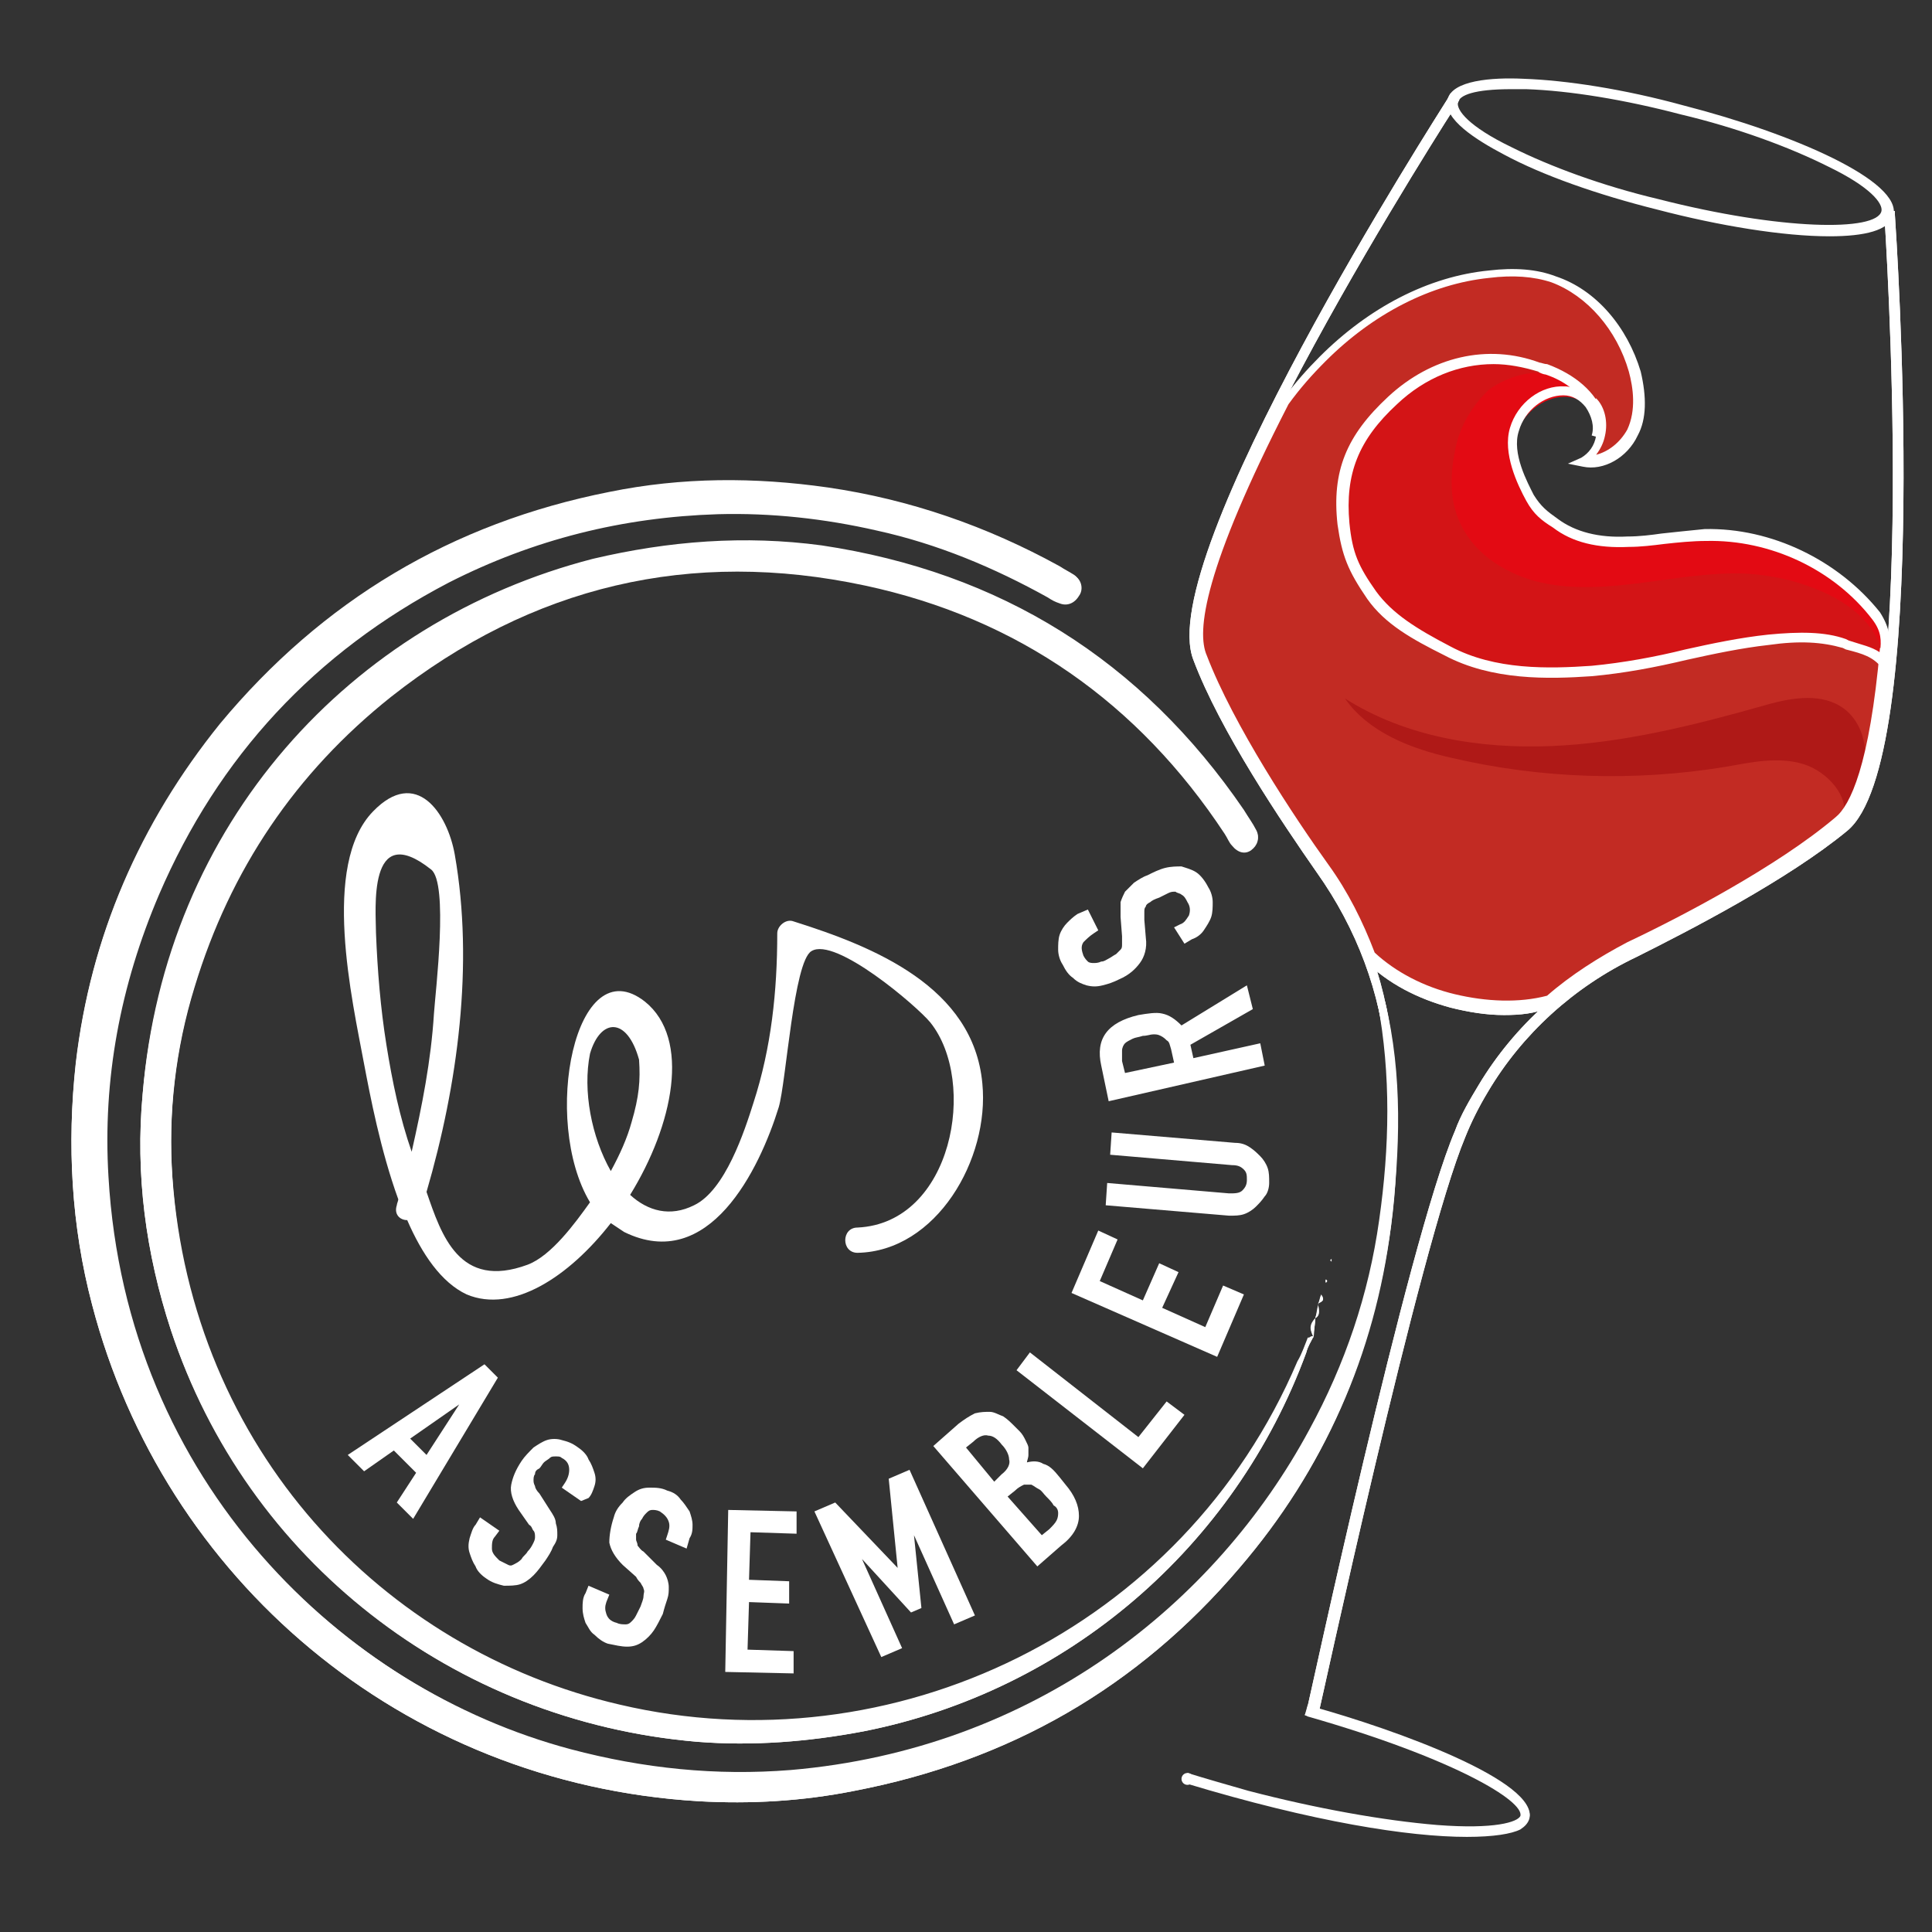 <?xml version="1.0" encoding="utf-8"?>
<!-- Generator: $$$/GeneralStr/196=Adobe Illustrator 27.6.0, SVG Export Plug-In . SVG Version: 6.00 Build 0)  -->
<svg version="1.1" id="Calque_1" xmlns="http://www.w3.org/2000/svg" xmlns:xlink="http://www.w3.org/1999/xlink" x="0px" y="0px"
	 viewBox="0 0 130 130" style="enable-background:new 0 0 130 130;" xml:space="preserve" width="130" height="130">
<rect x="0" y="0" width="130" height="130" fill="#333333" stroke="none"/>
<style type="text/css">
	.st0{fill:#C22B23;}
	.st1{fill:#D31416;}
	.st2{fill:#E30A13;}
	.st3{fill:#AF1917;}
	.st4{fill:#FFFFFF;}
</style>
<g id="Logo_Blanc__x2B__Verre_Rouge">
	<g>
		<g>
			<path class="st0" d="M86.6,27c-3.7,7.2-6.6,14.3-5.5,17.1c1.8,4.7,5.9,10.8,8.2,14.1c1.3,1.8,2.3,3.8,3.1,5.9
				c1.4,1.4,3.4,2.4,5.5,3c2.2,0.6,4.4,0.6,6.3,0.1l0.1,0c1.6-1.4,3.4-2.6,5.4-3.5c3.6-1.7,10.1-5.1,14-8.4
				c1.7-1.4,2.6-5.9,3.1-11.5c0,0,0,0,0-0.1c-1.1-2-3.1-3.2-5.2-4.1c-2-0.9-4.2-1.5-6.3-2c-2.2-0.4-4.5,0.3-6.7-0.2
				c-2.2-0.6-5-1.5-6.3-3.3c-1.3-1.8-0.9-5.5,0.7-7c1.1-1,3.1-1,4.2,0.1c1,1.1,0.7,3.3-0.7,3.9c1.4,0.3,2.8-0.7,3.3-1.9
				c0.6-1.3,0.5-2.7,0.2-4.1c-0.7-2.8-2.7-5.3-5.4-6.2c-1.4-0.5-2.9-0.5-4.3-0.3C95.9,19,92,21.2,89,24.2C88.1,25.1,87.3,26,86.6,27
				z"/>
		</g>
		<path class="st1" d="M127.2,45.5c-0.8-1.5-1.7-1.7-3.3-2.1c-1.6-0.5-3.4-0.4-5.1-0.3c-4,0.5-7.8,1.8-11.8,2.1
			c-3.3,0.3-6.7,0.2-9.6-1.3c-2.1-1.1-3.9-2.1-5.1-3.7c-1.3-1.8-1.7-2.8-1.9-4.8c-0.4-3.5,0.7-5.9,3.3-8.3c4.5-4.2,10-2.7,13.1-0.2
			c-2.3-1.6-4.5,0.2-4.9,1.5c-0.3,1.2-0.2,2.5,0.2,3.7c0.4,1.3,1.1,2.5,2.2,3.3c1.3,1,3,1.3,4.6,1.3c1.6,0,3.3-0.1,4.9,0
			c1.4,0.1,2.8,0.5,4.2,1c2.2,0.7,4.3,1.4,6.2,2.7C126,41.7,126.8,42.9,127.2,45.5z"/>
		<path class="st2" d="M107.7,28.2c-0.7-2.2-2.6-3-4.1-3.1c-1.2-0.1-2.8,0.6-3.5,1.2c-1.2,1.2-1.7,2.3-2,3.2c-0.5,1.9-0.7,4,0.2,5.8
			c1,2.1,3.2,3.4,5.4,3.9c2.2,0.5,4.6,0.3,6.9,0c2.3-0.3,4.6-0.7,6.9-0.6c1.6,0.1,3.1,0.4,4.6,1c1.3,0.5,2.5,1.2,3.4,2.2
			c0.9,1,1.5,2.4,1.4,3.7c0.5-1.2,0.3-2.6-0.6-3.8c-2.7-3.4-7-5.5-11.4-5.4c-1.7,0-3.4,0.4-5.2,0.5c-1.7,0.1-3.5-0.2-4.9-1.2
			c-0.8-0.5-1.2-0.9-1.7-1.7c-0.8-1.3-1.5-3.2-1.1-4.6c0.4-1.4,1.8-2.6,3.3-2.6c1.5,0,2.6,1.6,2.3,3.1
			C107.6,29.3,107.8,28.6,107.7,28.2z"/>
		<path class="st3" d="M124,55c0.8-1.2,1.4-2.5,1.5-3.9c0.1-1.4-0.5-2.9-1.7-3.6c-1.5-0.9-3.5-0.5-5.2,0c-4.6,1.3-9.4,2.5-14.2,2.7
			c-4.8,0.2-9.8-0.6-13.9-3.2c1.6,2.3,4.5,3.4,7.2,4c6,1.4,12.3,1.6,18.4,0.6c1.7-0.3,3.5-0.7,5.2-0.2S124.5,53.7,124,55z"/>
		<g>
			<path class="st4" d="M101.3,67.9c-1.1,0-2.3-0.2-3.5-0.5c-2.2-0.6-4.2-1.7-5.7-3.1L92,64.4l0-0.1c-0.8-2.1-1.8-4-3-5.8
				c-2.3-3.3-6.4-9.5-8.3-14.2c-1-2.5,0.9-8.3,5.6-17.4l0,0c0.8-1.1,1.7-2.1,2.5-2.9c3.3-3.3,7.3-5.4,11.4-5.8
				c1.7-0.2,3.2-0.1,4.5,0.4c2.7,0.9,4.8,3.4,5.7,6.4c0.4,1.7,0.4,3.2-0.2,4.3c-0.7,1.5-2.3,2.4-3.7,2.1l-1-0.2l0.9-0.4
				c0.5-0.3,0.9-0.8,1-1.5c0.1-0.7,0-1.5-0.5-2l0.5-0.5c0.6,0.6,0.8,1.6,0.6,2.5c-0.1,0.5-0.3,0.9-0.6,1.3c0.8-0.2,1.6-0.8,2.1-1.7
				c0.6-1.3,0.4-2.8,0.1-3.9c-0.8-2.8-2.8-5.1-5.2-6c-1.2-0.4-2.6-0.5-4.2-0.3c-3.9,0.4-7.8,2.4-11,5.6c-0.9,0.9-1.7,1.8-2.5,2.9
				c-5.7,11.1-6.2,15.3-5.5,16.9c1.8,4.7,5.9,10.9,8.2,14.1c1.3,1.8,2.3,3.8,3.1,5.9c1.4,1.3,3.3,2.3,5.4,2.8
				c2.1,0.5,4.3,0.6,6.2,0.1c1.6-1.4,3.5-2.6,5.4-3.6c3.6-1.7,10.1-5.1,14-8.4c1-0.8,2.3-3.5,3-11.4l0.2,0l0.4-0.2c0,0,0,0,0,0.1
				l0.1,0.1l0,0.1c-0.5,6.6-1.6,10.5-3.2,11.8c-3.9,3.3-10.6,6.7-14.2,8.5c-1.9,0.9-3.7,2.1-5.3,3.5l-0.1,0l-0.1,0
				C103.4,67.8,102.3,67.9,101.3,67.9z"/>
		</g>
		<g>
			<path class="st4" d="M111.6,13.9c-8.3-2.1-14.4-5.2-13.9-7.1c0.5-1.8,7.3-1.6,15.6,0.5s14.4,5.2,13.9,7.1
				C126.7,16.3,119.8,16.1,111.6,13.9z M113.2,7.5c-7.9-2-14.9-2.3-15.3-0.7c-0.4,1.7,5.9,4.8,13.7,6.9s14.9,2.3,15.3,0.7
				C127.4,12.7,121.1,9.6,113.2,7.5z"/>
			<path class="st4" d="M123.1,15.9c-3.1,0-7.4-0.7-11.6-1.8c-4-1-7.7-2.3-10.3-3.7c-1.9-1-4.1-2.4-3.8-3.7c0.3-1.3,3-1.5,5.1-1.4
				c2.9,0.1,6.8,0.7,10.8,1.8c7.4,1.9,14.7,5.1,14.1,7.4C127.1,15.5,125.5,15.9,123.1,15.9z M101.7,6c-2.5,0-3.5,0.4-3.6,0.9
				c-0.1,0.5,0.7,1.6,3.6,3c2.6,1.3,6.1,2.6,9.9,3.5c8.2,2.1,14.7,2.2,15,0.8c0.1-0.5-0.7-1.6-3.6-3c-2.6-1.3-6.1-2.6-9.9-3.5
				c-3.8-1-7.5-1.6-10.4-1.7C102.4,6,102,6,101.7,6z"/>
		</g>
		<g>
			<path class="st4" d="M88.1,115.2c0.1-0.3,6.8-31.6,9.9-39c0.4-1,1-2.1,1.5-3c2.4-4,5.9-7.1,10.2-9.2c3.6-1.7,10.2-5.2,14.1-8.4
				c5.5-4.6,3-40.8,3-41.1l0.2,0c0.1,1.5,2.5,36.6-3.1,41.3c-3.9,3.3-10.6,6.7-14.2,8.5c-4.3,2.1-7.7,5.2-10.1,9.2
				c-0.6,1-1.1,2-1.5,3c-3.1,7.4-9.9,38.7-9.9,39L88.1,115.2z"/>
			<path class="st4" d="M88.5,115.5l-0.7-0.1l0.1-0.2c0.1-0.3,6.8-31.6,10-39.1c0.4-1.1,1-2.1,1.6-3.1c2.4-4,6-7.2,10.3-9.3
				c3.6-1.7,10.2-5.2,14.1-8.4c5.4-4.5,3-40.5,2.9-40.9l0-0.2l0.7,0l0,0.2c0.1,1.5,2.5,36.8-3.2,41.5c-4,3.3-10.6,6.7-14.2,8.5
				c-4.2,2-7.7,5.2-10,9.1c-0.6,1-1.1,2-1.5,3c-3.1,7.4-9.8,38.6-9.9,38.9L88.5,115.5z"/>
		</g>
		<g>
			<path class="st4" d="M93.6,71.3c-0.4-4.6-2-8.9-4.7-12.7c-2.3-3.3-6.5-9.5-8.3-14.3C77.9,37.5,96.9,7.9,97.8,6.6l0.2,0.1
				c-0.2,0.3-19.8,30.8-17.2,37.5c1.9,4.8,6,11,8.3,14.2c2.7,3.9,4.2,8.4,4.6,13"/>
			<path class="st4" d="M93.3,71.4c0,0,0-0.1,0-0.1l0,0c-0.4-4.5-2-8.8-4.7-12.6c-2.3-3.3-6.5-9.5-8.3-14.3
				C77.6,37.5,96.7,7.8,97.5,6.5l0.1-0.2l0.6,0.4l-0.1,0.2c-0.2,0.3-19.8,30.7-17.2,37.2c1.8,4.7,6,10.9,8.3,14.2
				c2.7,3.8,4.2,8.2,4.6,13.1L93.3,71.4z"/>
		</g>
		<g>
			<path class="st4" d="M79.9,119.6c1.3,0.4,2.7,0.8,4.1,1.2c9.6,2.5,18.1,3.1,18.6,1.5c0.4-1.5-6-4.6-14.4-7l0.1-0.2
				c7.6,2.2,15.1,5.4,14.6,7.2c-0.5,1.9-9.2,1.6-22.9-2.4"/>
			<path class="st4" d="M98.7,123.6c-3.9,0-10.3-1-18.9-3.6l0.1-0.2c0,0,0,0-0.1,0l0.1-0.5c1.3,0.4,2.7,0.8,4.1,1.2
				c4.6,1.2,9.1,2,12.7,2.3c3.9,0.3,5.4-0.2,5.6-0.6c0.3-1-4.5-3.9-14.3-6.7l-0.2-0.1l0.2-0.7l0.2,0.1c5.8,1.6,15.4,5.1,14.7,7.6
				c-0.1,0.3-0.3,0.5-0.6,0.7C101.7,123.4,100.5,123.6,98.7,123.6z"/>
		</g>
		<g>
			<path class="st4" d="M97.7,67.6c-2.3-0.6-4.2-1.7-5.6-3.1l0-0.2c1.5,1.4,3.5,2.5,5.7,3.1c2.2,0.6,4.6,0.6,6.5,0.1l0,0.2
				C102.3,68.2,100,68.2,97.7,67.6z"/>
			<path class="st4" d="M101.2,68.3c-1.2,0-2.4-0.2-3.6-0.5c-2.2-0.6-4.2-1.6-5.8-3.2l0,0l-0.3-1.1l0.6,0.6c1.4,1.4,3.4,2.5,5.6,3
				c2.2,0.6,4.5,0.6,6.4,0.1l0.4-0.1l-0.1,0.7l-0.2,0C103.3,68.2,102.3,68.3,101.2,68.3z"/>
		</g>
		<g>
			<g>
				<path class="st4" d="M88.5,88.7c0.4-0.2,0.2-0.6,0.2-1c0.2-0.1,0.5-0.2,0.2-0.5c-0.1,0.2-0.1,0.4-0.2,0.6
					C88.7,88.1,88.6,88.4,88.5,88.7c-0.3,0.4-0.4,0.8-0.1,1.3c-0.1,0-0.3,0-0.4,0c-0.2,0.5-0.4,1.1-0.7,1.6
					C79.6,109.7,60,119,41.7,114.7c-16-3.7-28.8-17.2-30.1-35.5c-0.3-4.4,0.2-8.7,1.5-12.9c2.4-7.9,6.7-14.4,13.2-19.5
					c9.5-7.5,20.2-10,31.9-7.5c10.3,2.2,18.4,7.9,24.2,16.7c0.2,0.3,0.3,0.5,0.5,0.8c0.4,0.5,0.9,0.6,1.3,0.3
					c0.4-0.3,0.6-0.8,0.3-1.3c-0.2-0.4-0.5-0.8-0.8-1.3c-6.9-10.1-16.4-16-28.4-17.8C50.1,36,45,36.4,39.9,37.6
					C23.6,41.8,11.1,55.4,9.6,73.6C9.1,79,9.8,84.3,11.5,89.5c5.2,15.5,19,26.3,35.4,27.7c3.7,0.3,7.5,0,11.2-0.7
					c13.7-2.7,25-12.4,29.8-25.5c0.1-0.4,0.3-0.7,0.5-1.1C88.4,89.5,88.5,89.1,88.5,88.7z M92.5,66.6c0,0.3,0.2,0.6,0.2,1
					c1.2,4.8,0.9,9.7,0.2,14.6c-0.8,5-2.3,9.7-4.7,14.1c-6.3,11.8-18.5,21.5-34.9,22.9c-5,0.4-9.9-0.1-14.8-1.4
					c-15.3-4.1-30-18-31.2-38.6c-0.4-6.6,0.8-12.9,3.4-19c4-9.3,10.5-16.3,19.5-21c5.7-2.9,11.7-4.4,18.1-4.6
					c3.6-0.1,7.2,0.3,10.7,1.1c4.1,0.9,7.9,2.5,11.5,4.5c0.3,0.2,0.5,0.3,0.8,0.4c0.5,0.2,1,0,1.3-0.5c0.3-0.4,0.2-1-0.2-1.3
					c-0.3-0.2-0.7-0.4-1-0.6c-4.9-2.7-10-4.5-15.6-5.3c-4.9-0.7-9.9-0.7-14.7,0.3c-10.6,2.1-19.3,7.2-26.2,15.6
					C9.4,55.4,6.1,63,5.1,71.6C4.5,77,4.8,82.5,6.2,87.8C11,106.2,27,120,47,121.2c3.5,0.2,7,0,10.5-0.7c10.4-2,19.1-7,25.9-15
					c5.7-6.6,9-14.3,10.2-23c0.7-5.1,0.4-10.2-0.8-15.2C92.8,67,92.6,66.9,92.5,66.6c0-0.1,0-0.3,0-0.5c0,0-0.1,0-0.1,0
					C92.4,66.3,92.5,66.5,92.5,66.6z M92,64.4C92,64.4,92,64.3,92,64.4c0.1-0.1,0-0.1,0-0.2c0,0-0.1,0.1-0.1,0.1
					C91.9,64.3,91.9,64.4,92,64.4z M89.6,84.9l0-0.1L89.6,84.9L89.6,84.9z M89.2,86.2c0,0,0,0.1,0,0.1c0,0,0.1-0.1,0.1-0.1
					c0,0,0-0.1-0.1-0.1C89.2,86.1,89.2,86.1,89.2,86.2z M92.3,65.3c0,0,0-0.1,0-0.1C92.2,65.2,92.2,65.2,92.3,65.3
					C92.2,65.2,92.2,65.3,92.3,65.3C92.2,65.3,92.2,65.3,92.3,65.3z"/>
			</g>
			<g>
				<path class="st4" d="M92.5,66.7c0.1,0.2,0.6,0.5,0.7,0.7c1.2,5,1,10,0.4,15.1c-1.1,8.7-4.5,16.3-10.2,23
					c-6.9,8.1-15.5,13-25.9,15c-3.5,0.7-7,0.9-10.5,0.7C27,120,11,106.2,6.2,87.8C4.8,82.5,4.5,77,5.1,71.5c1-8.5,4.3-16.1,9.7-22.8
					c6.9-8.3,15.6-13.5,26.2-15.6c4.9-1,9.8-1,14.7-0.3c5.5,0.8,10.7,2.6,15.6,5.3c0.3,0.2,0.7,0.4,1,0.6c0.4,0.3,0.5,0.9,0.2,1.3
					c-0.3,0.4-0.8,0.6-1.3,0.5c-0.3-0.1-0.6-0.3-0.8-0.4c-3.6-2.1-7.4-3.6-11.5-4.5c-3.5-0.8-7.1-1.2-10.7-1.1
					c-6.4,0.2-12.4,1.7-18.1,4.6c-9,4.7-15.5,11.7-19.5,21c-2.6,6.1-3.8,12.4-3.4,19c1.2,20.6,15.8,34.5,31.2,38.6
					c4.9,1.3,9.8,1.8,14.8,1.4c16.4-1.4,28.6-11.2,34.9-22.9c2.4-4.4,4-9.1,4.7-14.1c0.7-4.9,0.8-9.8-0.1-14.6c-0.1-0.3,0-0.6,0-0.9
					L92.5,66.7z"/>
			</g>
			<g>
				<path class="st4" d="M88.4,89.9c-0.2,0.4-0.4,0.7-0.5,1.1c-4.8,13.1-16.1,22.8-29.8,25.5c-3.7,0.7-7.4,1-11.2,0.7
					c-16.4-1.4-30.3-12.2-35.4-27.7C9.8,84.3,9.1,79,9.6,73.6c1.6-18.1,14-31.8,30.3-35.9c5.1-1.3,10.2-1.6,15.4-0.9
					c12,1.8,21.5,7.7,28.4,17.8c0.3,0.4,0.5,0.8,0.8,1.3c0.3,0.5,0.1,1-0.3,1.3c-0.4,0.3-0.9,0.2-1.3-0.3c-0.2-0.2-0.3-0.5-0.5-0.8
					c-5.8-8.8-13.9-14.5-24.2-16.7c-11.7-2.5-22.4,0-31.9,7.5c-6.4,5.1-10.8,11.6-13.2,19.5c-1.3,4.2-1.8,8.6-1.5,12.9
					c1.2,18.3,14,31.8,30.1,35.5c18.3,4.3,37.9-5,45.7-23.2c0.2-0.5,0.4-1.1,0.7-1.6C88.2,89.9,88.3,89.9,88.4,89.9L88.4,89.9z"/>
			</g>
			<g>
				<path class="st4" d="M88.7,87.7c0.1-0.2,0.1-0.4,0.2-0.6C89.2,87.5,88.9,87.6,88.7,87.7C88.7,87.7,88.7,87.7,88.7,87.7z"/>
			</g>
			<g>
				<path class="st4" d="M88.4,89.9c-0.3-0.4-0.3-0.8,0.1-1.2l0,0C88.5,89.1,88.4,89.5,88.4,89.9C88.4,89.9,88.4,89.9,88.4,89.9z"/>
			</g>
			<g>
				<path class="st4" d="M92.5,66.6c-0.1-0.2-0.1-0.3-0.2-0.5c0,0,0.1,0,0.1,0C92.5,66.3,92.5,66.5,92.5,66.6
					C92.5,66.7,92.5,66.6,92.5,66.6z"/>
			</g>
			<g>
				<path class="st4" d="M92,64.4c0,0,0-0.1,0-0.1c0,0,0-0.1,0.1-0.1C92,64.2,92,64.3,92,64.4C92,64.3,92,64.4,92,64.4z"/>
			</g>
			<g>
				<polygon class="st4" points="89.6,84.9 89.5,84.8 89.6,84.7 				"/>
			</g>
			<g>
				<path class="st4" d="M89.2,86.2c0,0,0-0.1,0-0.1c0,0,0.1,0.1,0.1,0.1c0,0,0,0.1-0.1,0.1C89.2,86.3,89.2,86.2,89.2,86.2z"/>
			</g>
			<g>
				<path class="st4" d="M88.5,88.7c0.1-0.3,0.1-0.6,0.2-0.9c0,0,0,0,0,0C88.7,88,88.9,88.4,88.5,88.7L88.5,88.7z"/>
			</g>
			<g>
				<path class="st4" d="M92.3,65.3C92.2,65.3,92.2,65.3,92.3,65.3C92.2,65.3,92.2,65.2,92.3,65.3c-0.1-0.1-0.1-0.1,0-0.1
					C92.2,65.2,92.3,65.2,92.3,65.3z"/>
			</g>
		</g>
		<g>
			<path class="st4" d="M32.6,91.8l0.9,0.9l-5.7,9.5l-1.1-1.1l1.3-2l-1.5-1.5L24.5,99l-1.1-1.1L32.6,91.8z M30.9,94.5L30.9,94.5
				l-3.3,2.3l1.1,1.1L30.9,94.5z"/>
			<path class="st4" d="M39.1,101l-1.3-0.9l0.2-0.3c0.2-0.3,0.3-0.6,0.3-0.9c0-0.3-0.1-0.6-0.5-0.8C37.7,98,37.6,98,37.4,98
				c-0.2,0-0.3,0-0.4,0.1c-0.1,0.1-0.3,0.2-0.4,0.3s-0.2,0.3-0.3,0.4C36.1,98.9,36,99,36,99.2c-0.1,0.1-0.1,0.3-0.1,0.4
				c0,0.1,0,0.2,0.1,0.4c0,0.1,0.1,0.3,0.3,0.5l0.7,1.1c0.2,0.3,0.4,0.6,0.4,0.9c0.1,0.3,0.1,0.5,0.1,0.8c0,0.3-0.1,0.5-0.3,0.8
				c-0.1,0.3-0.3,0.6-0.5,0.9c-0.3,0.4-0.5,0.7-0.8,1c-0.3,0.3-0.6,0.5-0.9,0.6c-0.3,0.1-0.7,0.1-1.1,0.1c-0.4-0.1-0.8-0.2-1.2-0.5
				c-0.3-0.2-0.6-0.5-0.7-0.8c-0.2-0.3-0.3-0.6-0.4-0.9c-0.1-0.3-0.1-0.6,0-1c0.1-0.3,0.2-0.7,0.4-0.9l0.3-0.5l1.3,0.9l-0.3,0.4
				c-0.2,0.2-0.2,0.5-0.2,0.8c0,0.3,0.2,0.5,0.5,0.8c0.2,0.1,0.4,0.2,0.6,0.3s0.3,0,0.5-0.1s0.3-0.2,0.4-0.3
				c0.1-0.2,0.3-0.3,0.4-0.5c0.2-0.2,0.3-0.4,0.4-0.6c0.1-0.2,0.1-0.3,0.1-0.4c0-0.1,0-0.3-0.1-0.4c-0.1-0.1-0.1-0.3-0.3-0.4l-0.7-1
				c-0.4-0.6-0.6-1.2-0.5-1.7c0.1-0.5,0.3-1,0.7-1.6c0.2-0.3,0.5-0.6,0.8-0.9c0.3-0.2,0.6-0.4,0.9-0.5c0.3-0.1,0.7-0.1,1,0
				c0.4,0.1,0.7,0.2,1.1,0.5c0.3,0.2,0.6,0.5,0.7,0.8c0.2,0.3,0.3,0.6,0.4,0.9c0.1,0.3,0.1,0.6,0,0.9c-0.1,0.3-0.2,0.6-0.4,0.8
				L39.1,101z"/>
			<path class="st4" d="M46.2,104.2l-1.4-0.6l0.1-0.3c0.1-0.3,0.2-0.6,0.1-0.9c-0.1-0.3-0.3-0.5-0.6-0.7c-0.2-0.1-0.4-0.1-0.5-0.1
				c-0.2,0-0.3,0.1-0.4,0.2c-0.1,0.1-0.2,0.2-0.3,0.4c-0.1,0.1-0.2,0.3-0.2,0.5c-0.1,0.2-0.1,0.4-0.2,0.5c0,0.1,0,0.3,0,0.4
				s0.1,0.2,0.1,0.4c0.1,0.1,0.2,0.3,0.4,0.4l0.9,0.9c0.3,0.2,0.5,0.5,0.6,0.7c0.1,0.2,0.2,0.5,0.2,0.8c0,0.3,0,0.5-0.1,0.8
				c-0.1,0.3-0.2,0.6-0.3,1c-0.2,0.4-0.4,0.8-0.6,1.1c-0.2,0.3-0.5,0.6-0.8,0.8c-0.3,0.2-0.6,0.3-1,0.3c-0.4,0-0.8-0.1-1.3-0.2
				c-0.3-0.1-0.6-0.3-0.9-0.6c-0.3-0.2-0.4-0.5-0.6-0.8c-0.1-0.3-0.2-0.6-0.2-1c0-0.3,0-0.7,0.2-1l0.2-0.5l1.4,0.6l-0.2,0.5
				c-0.1,0.3-0.1,0.5,0,0.8c0.1,0.3,0.3,0.5,0.7,0.6c0.2,0.1,0.4,0.1,0.6,0.1c0.2,0,0.3-0.1,0.4-0.2c0.1-0.1,0.2-0.2,0.3-0.4
				c0.1-0.2,0.2-0.4,0.3-0.6c0.1-0.3,0.2-0.5,0.2-0.7c0-0.2,0.1-0.3,0-0.5c0-0.1-0.1-0.2-0.2-0.4c-0.1-0.1-0.2-0.2-0.3-0.4l-0.9-0.8
				c-0.5-0.5-0.8-1-0.9-1.5c0-0.5,0.1-1.1,0.3-1.7c0.1-0.4,0.3-0.7,0.6-1c0.2-0.3,0.5-0.5,0.8-0.7c0.3-0.2,0.6-0.3,1-0.3
				c0.4,0,0.8,0,1.2,0.2c0.4,0.1,0.7,0.3,0.9,0.6c0.2,0.2,0.4,0.5,0.6,0.8c0.1,0.3,0.2,0.6,0.2,0.9c0,0.3,0,0.6-0.2,0.9L46.2,104.2z
				"/>
			<path class="st4" d="M49,101.6l4.6,0.1l0,1.5l-3.1-0.1l-0.1,3.2l2.7,0.1l0,1.5l-2.7-0.1l-0.1,3.2l3.1,0.1l0,1.5l-4.6-0.1
				L49,101.6z"/>
			<path class="st4" d="M54.8,101.7l1.4-0.6l4.2,4.4l0,0l-0.6-6l1.4-0.6l4.4,9.8l-1.4,0.6l-2.7-6l0,0l0.5,4.9l-0.7,0.3l-3.3-3.6l0,0
				l2.7,6l-1.4,0.6L54.8,101.7z"/>
			<path class="st4" d="M62.8,97.3l1.7-1.5c0.4-0.3,0.7-0.5,1.1-0.7c0.4-0.1,0.7-0.1,1-0.1c0.3,0,0.6,0.2,0.9,0.3
				c0.3,0.2,0.5,0.4,0.8,0.7l0.3,0.3c0.2,0.2,0.3,0.4,0.4,0.6c0.1,0.2,0.2,0.4,0.2,0.5s0,0.3,0,0.5c0,0.2-0.1,0.4-0.1,0.5
				c0.4-0.1,0.8-0.1,1.1,0.1c0.4,0.1,0.7,0.4,1.1,0.9l0.4,0.5c0.6,0.7,0.9,1.4,0.9,2.1c0,0.7-0.4,1.4-1.2,2l-1.6,1.4L62.8,97.3z
				 M66.9,99.7l0.5-0.5c0.4-0.3,0.6-0.7,0.5-1c0-0.3-0.2-0.7-0.5-1c-0.3-0.4-0.6-0.6-0.9-0.6c-0.3-0.1-0.7,0.1-1,0.4L65,97.4
				L66.9,99.7z M70.1,103.3l0.5-0.4c0.2-0.2,0.4-0.4,0.5-0.6c0.1-0.2,0.1-0.4,0.1-0.5c0-0.2-0.1-0.4-0.3-0.5
				c-0.1-0.2-0.3-0.4-0.5-0.6c-0.2-0.2-0.3-0.4-0.5-0.5c-0.2-0.1-0.3-0.2-0.5-0.3c-0.2,0-0.3,0-0.5,0c-0.2,0.1-0.4,0.2-0.6,0.4
				l-0.5,0.4L70.1,103.3z"/>
			<path class="st4" d="M68.4,92.2l0.9-1.2l7.3,5.7l1.9-2.4l1.2,0.9l-2.8,3.6L68.4,92.2z"/>
			<path class="st4" d="M72.1,87l1.8-4.2l1.3,0.6l-1.2,2.8l2.9,1.3l1.1-2.5l1.3,0.6l-1.1,2.4l2.9,1.3l1.2-2.8l1.4,0.6l-1.8,4.2
				L72.1,87z"/>
			<path class="st4" d="M83.1,76.9c0.4,0,0.7,0.1,1,0.3c0.3,0.2,0.5,0.4,0.7,0.6c0.2,0.2,0.4,0.5,0.5,0.8c0.1,0.3,0.1,0.6,0.1,1
				c0,0.3-0.1,0.7-0.3,0.9c-0.2,0.3-0.4,0.5-0.6,0.7c-0.2,0.2-0.5,0.4-0.8,0.5s-0.6,0.1-1,0.1l-8.3-0.7l0.1-1.5l8.2,0.7
				c0.4,0,0.7,0,0.9-0.2c0.2-0.2,0.3-0.4,0.3-0.7c0-0.3,0-0.5-0.2-0.7c-0.2-0.2-0.4-0.3-0.8-0.3l-8.2-0.7l0.1-1.5L83.1,76.9z"/>
			<path class="st4" d="M74.6,74.1l-0.5-2.4c-0.4-1.8,0.4-2.9,2.5-3.4c0.6-0.1,1.2-0.2,1.6-0.1c0.5,0.1,0.9,0.4,1.3,0.8l4.4-2.7
				l0.4,1.6l-4.2,2.4l0.2,0.9l4.5-1l0.3,1.5L74.6,74.1z M79,71.5l-0.2-0.9c-0.1-0.3-0.1-0.5-0.3-0.6c-0.1-0.1-0.2-0.2-0.4-0.3
				c-0.2-0.1-0.3-0.1-0.5-0.1c-0.2,0-0.4,0.1-0.7,0.1c-0.3,0.1-0.5,0.1-0.7,0.2c-0.2,0.1-0.4,0.2-0.5,0.3c-0.1,0.1-0.2,0.3-0.2,0.5
				c0,0.2,0,0.4,0,0.7l0.2,0.8L79,71.5z"/>
			<path class="st4" d="M73.2,61.2l0.7,1.4l-0.3,0.2c-0.3,0.2-0.5,0.4-0.7,0.6c-0.2,0.3-0.1,0.6,0,0.9c0.1,0.2,0.2,0.3,0.3,0.4
				c0.1,0.1,0.3,0.1,0.4,0.1c0.1,0,0.3,0,0.5-0.1c0.2,0,0.3-0.1,0.5-0.2c0.2-0.1,0.3-0.2,0.5-0.3c0.1-0.1,0.2-0.2,0.3-0.3
				c0.1-0.1,0.1-0.2,0.1-0.4c0-0.1,0-0.3,0-0.5l-0.1-1.3c0-0.4,0-0.7,0-1c0.1-0.3,0.2-0.5,0.3-0.7c0.2-0.2,0.4-0.4,0.6-0.6
				c0.3-0.2,0.6-0.4,0.9-0.5c0.4-0.2,0.8-0.4,1.2-0.5c0.4-0.1,0.8-0.1,1.1-0.1c0.3,0.1,0.7,0.2,1,0.4c0.3,0.2,0.6,0.6,0.8,1
				c0.2,0.3,0.3,0.7,0.3,1c0,0.3,0,0.7-0.1,1c-0.1,0.3-0.3,0.6-0.5,0.9c-0.2,0.3-0.5,0.5-0.8,0.6l-0.5,0.3L79,62.4l0.4-0.2
				c0.3-0.1,0.4-0.3,0.6-0.6c0.1-0.3,0.1-0.6-0.1-0.9c-0.1-0.2-0.2-0.4-0.4-0.5c-0.1-0.1-0.3-0.1-0.4-0.2c-0.2,0-0.3,0-0.5,0.1
				c-0.2,0.1-0.4,0.2-0.6,0.3c-0.3,0.1-0.5,0.2-0.6,0.3c-0.2,0.1-0.3,0.2-0.3,0.3c-0.1,0.1-0.1,0.2-0.1,0.4c0,0.1,0,0.3,0,0.5
				l0.1,1.2c0.1,0.7-0.1,1.3-0.4,1.7c-0.3,0.4-0.7,0.8-1.4,1.1c-0.4,0.2-0.7,0.3-1.1,0.4c-0.4,0.1-0.7,0.1-1.1,0
				c-0.3-0.1-0.6-0.2-0.9-0.5c-0.3-0.2-0.5-0.5-0.7-0.9c-0.2-0.3-0.3-0.7-0.3-1c0-0.3,0-0.7,0.1-1c0.1-0.3,0.3-0.6,0.5-0.8
				c0.2-0.2,0.4-0.4,0.7-0.6L73.2,61.2z"/>
		</g>
		<path class="st4" d="M66.1,72.9c-0.6-6.5-7.3-9.2-12.7-10.9c-0.5-0.2-1.1,0.3-1.1,0.8c0,3.9-0.4,7.7-1.6,11.4
			c-0.6,1.9-1.9,5.9-4,6.9c-1.6,0.8-3.1,0.4-4.3-0.7c2.9-4.7,4.1-10.5,1-13c-4.7-3.7-7,8-3.7,13.5c-1,1.4-2.6,3.6-4.2,4.2
			c-4.6,1.7-5.8-2-6.8-4.9c2.1-7.2,3.2-15.3,1.9-22.7c-0.5-2.8-2.6-5.9-5.5-2.9c-3.5,3.6-1.4,12.7-0.6,17c0.4,2.1,1.1,5.8,2.3,9.1
			c0,0.1-0.1,0.3-0.1,0.4c-0.2,0.6,0.2,1,0.7,1c1,2.3,2.3,4.2,4,5c3.1,1.3,6.9-1.2,9.7-4.8c0.3,0.2,0.6,0.4,0.9,0.6
			c5.7,2.8,9.1-4.2,10.4-8.4c0.5-1.7,1-9.8,2.2-10.5c1.6-1,7.1,3.7,8,4.8c3.2,4,1.5,13.5-4.9,13.8c-1.1,0-1.1,1.7,0,1.7
			C63,84.2,66.6,78,66.1,72.9z M26,70.3c-0.4-2.5-0.6-5-0.7-7.5c0-1.5-0.6-7.7,3.7-4.3c1.2,0.9,0.3,8.2,0.2,9.7
			c-0.2,3.2-0.8,6.2-1.5,9.3C26.9,75.2,26.4,72.8,26,70.3z M39.7,70.9c0.7-2.4,2.5-2.5,3.3,0.4c0.1,1.4,0,2.5-0.5,4.2
			c-0.3,1.1-0.8,2.2-1.4,3.3C39.8,76.5,39.2,73.4,39.7,70.9z"/>
		<circle class="st4" cx="79.9" cy="119.7" r="0.4"/>
		<g>
			<path class="st4" d="M88.1,115.2c0.1-0.3,6.8-31.6,9.9-39c0.4-1,1-2.1,1.5-3c2.4-4,5.9-7.1,10.2-9.2c3.6-1.7,10.2-5.2,14.1-8.4
				c5.5-4.6,3-40.8,3-41.1l0.2,0c0.1,1.5,2.5,36.6-3.1,41.3c-3.9,3.3-10.6,6.7-14.2,8.5c-4.3,2.1-7.7,5.2-10.1,9.2
				c-0.6,1-1.1,2-1.5,3c-3.1,7.4-9.9,38.7-9.9,39L88.1,115.2z"/>
			<path class="st4" d="M88.5,115.5l-0.7-0.1l0.1-0.2c0.1-0.3,6.8-31.6,10-39.1c0.4-1.1,1-2.1,1.6-3.1c2.4-4,6-7.2,10.3-9.3
				c3.6-1.7,10.2-5.2,14.1-8.4c5.4-4.5,3-40.5,2.9-40.9l0-0.2l0.7,0l0,0.2c0.1,1.5,2.5,36.8-3.2,41.5c-4,3.3-10.6,6.7-14.2,8.5
				c-4.2,2-7.7,5.2-10,9.1c-0.6,1-1.1,2-1.5,3c-3.1,7.4-9.8,38.6-9.9,38.9L88.5,115.5z"/>
		</g>
		<g>
			<path class="st4" d="M93.6,71.3c-0.4-4.6-2-8.9-4.7-12.7c-2.3-3.3-6.5-9.5-8.3-14.3C77.9,37.5,96.9,7.9,97.8,6.6l0.2,0.1
				c-0.2,0.3-19.8,30.8-17.2,37.5c1.9,4.8,6,11,8.3,14.2c2.7,3.9,4.2,8.4,4.6,13"/>
			<path class="st4" d="M93.3,71.4c0,0,0-0.1,0-0.1l0,0c-0.4-4.5-2-8.8-4.7-12.6c-2.3-3.3-6.5-9.5-8.3-14.3
				C77.6,37.5,96.7,7.8,97.5,6.5l0.1-0.2l0.6,0.4l-0.1,0.2c-0.2,0.3-19.8,30.7-17.2,37.2c1.8,4.7,6,10.9,8.3,14.2
				c2.7,3.8,4.2,8.2,4.6,13.1L93.3,71.4z"/>
		</g>
		<g>
			<path class="st4" d="M97.7,67.6c-2.3-0.6-4.2-1.7-5.6-3.1l0-0.2c1.5,1.4,3.5,2.5,5.7,3.1c2.2,0.6,4.6,0.6,6.5,0.1l0,0.2
				C102.3,68.2,100,68.2,97.7,67.6z"/>
			<path class="st4" d="M101.2,68.3c-1.2,0-2.4-0.2-3.6-0.5c-2.2-0.6-4.2-1.6-5.8-3.2l0,0l-0.3-1.1l0.6,0.6c1.4,1.4,3.4,2.5,5.6,3
				c2.2,0.6,4.5,0.6,6.4,0.1l0.4-0.1l-0.1,0.7l-0.2,0C103.3,68.2,102.3,68.3,101.2,68.3z"/>
		</g>
		<path class="st4" d="M126.4,47.6l0.2-2.2c0-0.1,0-0.3,0-0.5c-0.6-0.7-1.2-0.9-2.4-1.2l-0.2-0.1c-1.4-0.4-2.9-0.5-5-0.2
			c-1.8,0.2-3.7,0.6-5.5,1c-2.1,0.5-4.2,0.9-6.4,1.1c-2.9,0.2-6.7,0.3-9.9-1.4C95,43,93.2,42,92,40.3c-1.3-1.9-1.7-2.9-2-5
			c-0.4-3.6,0.6-6,3.4-8.6c2.9-2.7,6.7-3.6,10.2-2.3c0.1,0,0.3,0.1,0.5,0.1l0,0c1.9,0.7,3.3,1.9,3.8,3.4c0.2,0.6-0.1,1.5-0.1,1.6
			l-0.7-0.2c0.2-0.6,0-1.3-0.4-1.9c-0.4-0.5-0.9-0.8-1.5-0.8c-1.3,0-2.6,1-3,2.4c-0.5,1.5,0.6,3.5,1,4.3c0.5,0.8,0.9,1.1,1.6,1.6
			c1.2,0.9,2.8,1.3,4.7,1.2c0.8,0,1.6-0.1,2.3-0.2c0.9-0.1,1.9-0.2,2.9-0.3c4.5-0.1,9,2.1,11.8,5.6l0,0c0.7,1.1,0.7,1.8,0.6,2.7
			l-0.5,0c0.2,0.2,0.4,0.3,0.5,0.5l0.1,0.1l0,0.1c0,0.1,0,0.2,0,0.3l0.1,0c0,0.2-0.1,0.3-0.2,0.5L126.4,47.6z M100.5,24.5
			c-2.3,0-4.6,0.9-6.5,2.7c-2.6,2.4-3.5,4.7-3.2,8c0.2,2,0.6,2.9,1.8,4.6c1.1,1.5,2.7,2.5,5,3.7c3,1.6,6.6,1.5,9.5,1.3
			c2.1-0.2,4.3-0.6,6.3-1.1c1.8-0.4,3.7-0.8,5.6-1c2.1-0.2,3.8-0.2,5.2,0.3l0.2,0.1c0.9,0.3,1.5,0.4,2.1,0.8
			c0.1-0.8,0.1-1.4-0.5-2.2c-2.6-3.4-6.9-5.4-11.2-5.3c-0.9,0-1.9,0.1-2.8,0.2c-0.8,0.1-1.6,0.2-2.4,0.2c-2.1,0.1-3.8-0.3-5.1-1.3
			c-0.8-0.5-1.3-0.9-1.8-1.8c-0.6-1.1-1.6-3.2-1.1-4.9c0.5-1.7,2.1-2.9,3.7-2.8c0.1,0,0.3,0,0.4,0.1c-0.5-0.4-1.1-0.7-1.7-0.9l0,0
			c-0.1,0-0.4-0.1-0.5-0.2C102.5,24.7,101.5,24.5,100.5,24.5z"/>
	</g>
</g>
</svg>

